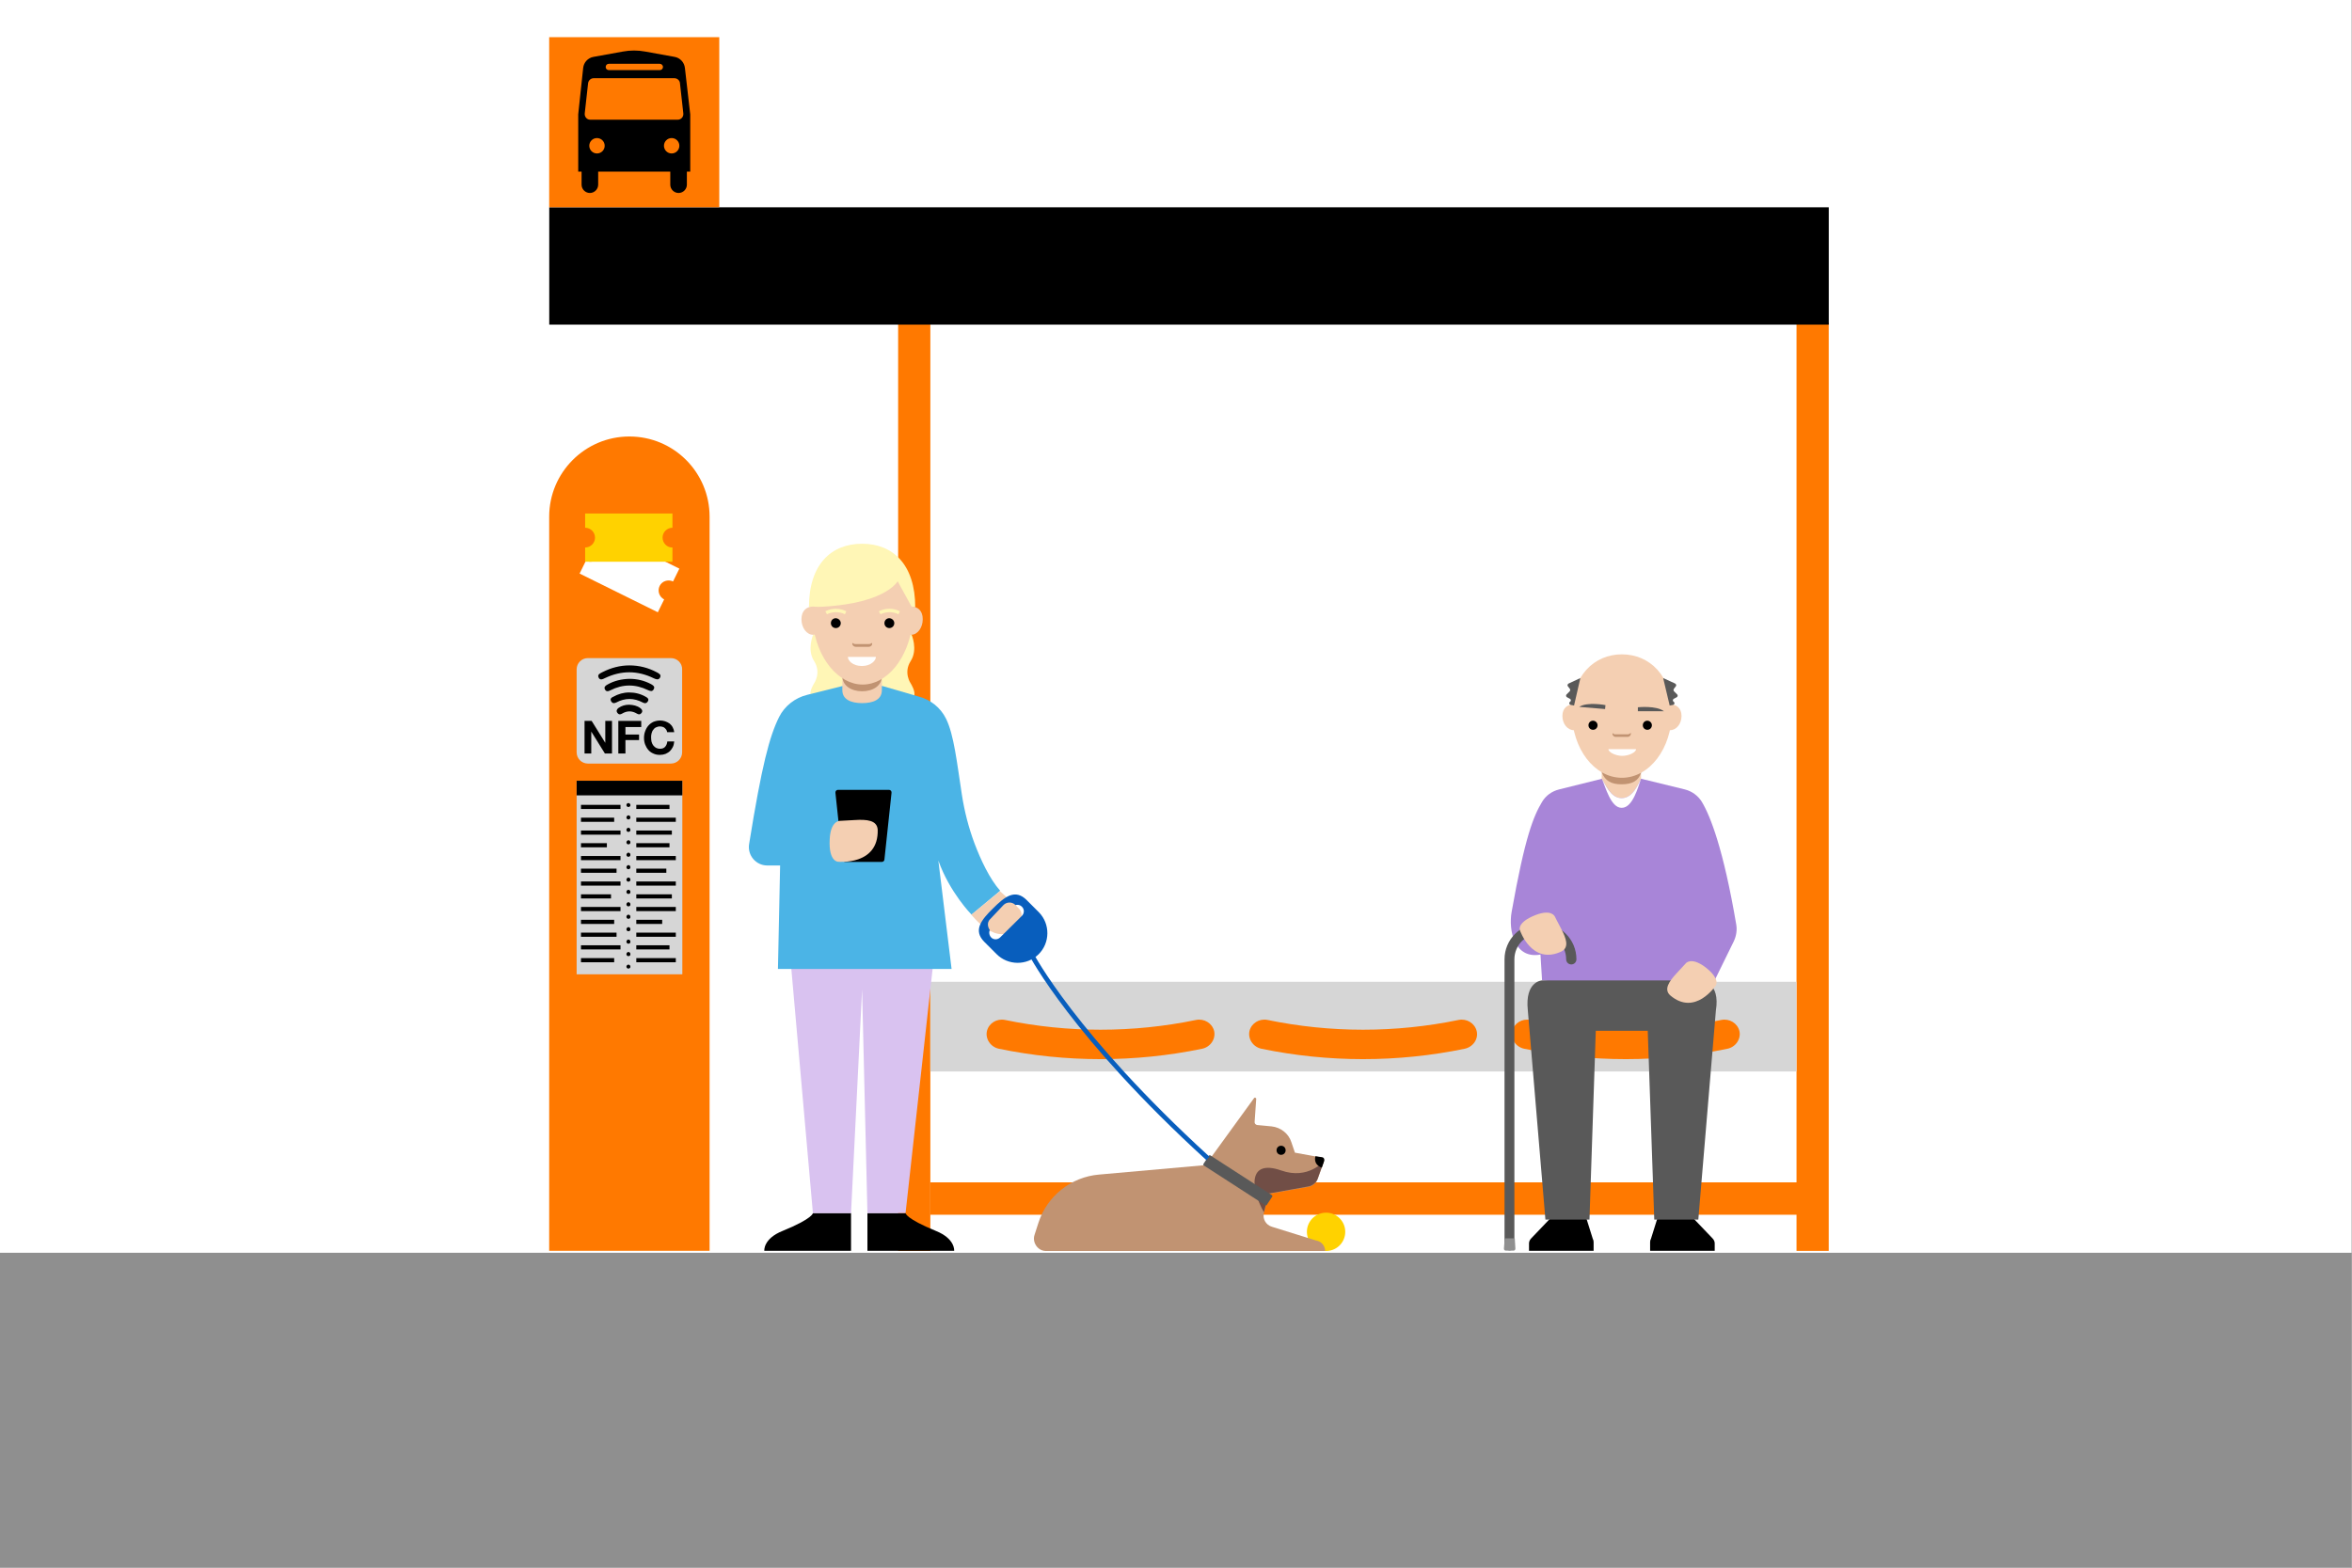 <?xml version="1.0" encoding="UTF-8"?>
<!-- Generator: Adobe Illustrator 22.1.0, SVG Export Plug-In . SVG Version: 6.00 Build 0)  -->
<svg version="1.1" xmlns="http://www.w3.org/2000/svg" xmlns:xlink="http://www.w3.org/1999/xlink" x="0px" y="0px" viewBox="0 0 1190.6 793.7" style="enable-background:new 0 0 1190.6 793.7;" xml:space="preserve">
<rect x="0" y="0" width="1190.6" height="793.7" fill="#333333" stroke="none"/>
<style type="text/css">
	.st0{fill:#FFFFFF;}
	.st1{fill:#8F8F8F;}
	.st2{fill:#FF7900;}
	.st3{fill:#D6D6D6;}
	.st4{fill:#FFD200;}
	.st5{fill-rule:evenodd;clip-rule:evenodd;}
	.st6{fill:#D9C2F0;}
	.st7{fill:#FFF6B6;}
	.st8{fill:#4BB4E6;}
	.st9{fill:#F4CFB2;}
	.st10{fill:#C19372;}
	.st11{fill:#714E46;}
	.st12{fill:#595959;}
	.st13{fill:#085EBD;}
	.st14{fill:#A885D8;}
</style>
<g id="Background">
	<rect x="0" class="st0" width="1190.5" height="793.7"/>
	<rect x="0" y="634.3" class="st1" width="1190.5" height="159.4"/>
</g>
<g id="Bus_stop_2">
	<g id="Bus_stop">
		<g>
			<g>
				<g>
					<g>
						<g>
							<g>
								<g>
									<g>
										
											<rect x="909.4" y="163.4" transform="matrix(-1 -1.224647e-16 1.224647e-16 -1 1835.112 796.747)" class="st2" width="16.3" height="469.9"/>
									</g>
								</g>
							</g>
						</g>
					</g>
				</g>
				<g>
					<g>
						<g>
							<g>
								<g>
									<g>
										
											<rect x="454.6" y="163.4" transform="matrix(-1 -1.224647e-16 1.224647e-16 -1 925.545 796.747)" class="st2" width="16.3" height="469.9"/>
									</g>
								</g>
							</g>
						</g>
					</g>
				</g>
				<g>
					<g>
						<g>
							<g>
								<g>
									<g>
										
											<rect x="470.9" y="497.2" transform="matrix(-1 -1.224647e-16 1.224647e-16 -1 1380.239 1039.696)" class="st3" width="438.4" height="45.4"/>
									</g>
								</g>
							</g>
						</g>
					</g>
					<g>
						<g>
							<g>
								<g>
									<path class="st2" d="M608.5,531c-33.9,7-68.9,7-102.8,0c-4.3-0.9-7-5-6.1-9l0,0c1-4,5-6.4,9.1-5.6           c31.9,6.6,64.9,6.6,96.8,0c4-0.8,8.1,1.6,9.1,5.6l0,0C615.5,526,612.8,530.1,608.5,531z"/>
								</g>
							</g>
						</g>
					</g>
					<g>
						<g>
							<g>
								<g>
									<path class="st2" d="M741.4,531c-33.9,7-68.9,7-102.8,0c-4.3-0.9-7-5-6.1-9l0,0c1-4,5-6.4,9.1-5.6           c31.9,6.6,64.9,6.6,96.8,0c4-0.8,8.1,1.6,9.1,5.6l0,0C748.5,526,745.7,530.1,741.4,531z"/>
								</g>
							</g>
						</g>
					</g>
					<g>
						<g>
							<g>
								<g>
									<path class="st2" d="M874.4,531c-33.9,7-68.9,7-102.8,0c-4.3-0.9-7-5-6.1-9l0,0c1-4,5-6.4,9.1-5.6           c31.9,6.6,64.9,6.6,96.8,0c4-0.8,8.1,1.6,9.1,5.6l0,0C881.4,526,878.7,530.1,874.4,531z"/>
								</g>
							</g>
						</g>
					</g>
				</g>
				<g>
					<g>
						<g>
							<g>
								<g>
									<g>
										
											<rect x="470.9" y="598.7" transform="matrix(-1 -1.224647e-16 1.224647e-16 -1 1393.938 1213.736)" class="st2" width="452.1" height="16.4"/>
									</g>
								</g>
							</g>
						</g>
					</g>
				</g>
			</g>
			<g>
				<g>
					<g>
						<g>
							<g>
								<g>
									
										<rect x="278" y="104.9" transform="matrix(-1 -1.224647e-16 1.224647e-16 -1 1203.733 269.253)" width="647.7" height="59.4"/>
								</g>
							</g>
						</g>
					</g>
				</g>
			</g>
			<g>
				<g>
					<g>
						<g>
							<g>
								<g>
									
										<rect x="278" y="18.9" transform="matrix(-1 -1.224647e-16 1.224647e-16 -1 642.101 123.821)" class="st2" width="86.1" height="86.1"/>
								</g>
							</g>
						</g>
					</g>
				</g>
			</g>
			<g>
				<g>
					<g>
						<g>
							<g>
								<g>
									<g>
										<path d="M292.7,57.9v29h1.7v6.6c0,2.3,1.9,4.2,4.2,4.2c2.3,0,4.2-1.9,4.2-4.2v-6.6h36.5v6.6c0,2.3,1.9,4.2,4.2,4.2            c2.3,0,4.2-1.9,4.2-4.2v-6.6h1.7v-29l-2.7-23.5c-0.3-2.8-2.4-5.1-5.2-5.6l-14.9-2.7c-3.7-0.7-7.6-0.7-11.3,0l-14.9,2.7            c-2.8,0.5-4.9,2.8-5.2,5.6L292.7,57.9z M335.6,33.9c0,0.9-0.7,1.6-1.6,1.6h-25.8c-0.9,0-1.6-0.7-1.6-1.6            c0-0.9,0.7-1.6,1.6-1.6h25.8C334.8,32.3,335.6,33,335.6,33.9z M336.1,73.8c0-2.1,1.7-3.9,3.9-3.9c2.1,0,3.9,1.7,3.9,3.9            c0,2.1-1.7,3.9-3.9,3.9C337.8,77.7,336.1,75.9,336.1,73.8z M298.3,73.8c0-2.1,1.7-3.9,3.9-3.9c2.1,0,3.9,1.7,3.9,3.9            c0,2.1-1.7,3.9-3.9,3.9C300,77.7,298.3,75.9,298.3,73.8z M296,57.4l1.7-15.3c0.2-1.4,1.4-2.5,2.8-2.5h40.9            c1.4,0,2.7,1.1,2.8,2.5l1.7,15.3c0.2,1.7-1.1,3.2-2.8,3.2h-44.4C297.1,60.6,295.8,59.1,296,57.4z"/>
									</g>
								</g>
							</g>
						</g>
					</g>
				</g>
			</g>
		</g>
		<g>
			<g>
				<g>
					<g>
						<g>
							<g>
								<rect x="278" y="326.7" class="st2" width="81.2" height="306.6"/>
							</g>
						</g>
					</g>
				</g>
			</g>
		</g>
		<g>
			<g>
				<g>
					<g>
						<g>
							<g>
								<path class="st2" d="M318.6,221c-22.4,0-40.6,18.2-40.6,40.6v65.1h81.2v-65.1C359.2,239.2,341.1,221,318.6,221z"/>
							</g>
						</g>
					</g>
				</g>
			</g>
		</g>
		<g>
			<g>
				<g>
					<g>
						<g>
							<g>
								<path class="st0" d="M333.9,296.7c1.2-2.5,4.3-3.5,6.8-2.3l3.2-6.5l-39.6-19.6l-3.2,6.5c2.5,1.2,3.5,4.3,2.3,6.8          c-1.2,2.5-4.3,3.5-6.8,2.3l-3.2,6.5l39.6,19.6l3.2-6.5C333.7,302.2,332.7,299.2,333.9,296.7z"/>
							</g>
						</g>
					</g>
				</g>
			</g>
		</g>
		<g>
			<g>
				<g>
					<g>
						<g>
							<g>
								<path class="st4" d="M335.4,272.2c0-2.8,2.3-5,5-5v-7.2h-44.2v7.2c2.8,0,5,2.3,5,5c0,2.8-2.3,5-5,5v7.2h44.2v-7.2          C337.7,277.3,335.4,275,335.4,272.2z"/>
							</g>
						</g>
					</g>
				</g>
			</g>
		</g>
		<g>
			<g>
				<g>
					<g>
						<g>
							<g>
								<rect x="291.9" y="395.3" class="st3" width="53.5" height="98"/>
							</g>
						</g>
					</g>
				</g>
			</g>
		</g>
		<g>
			<g>
				<g>
					<g>
						<g>
							<g>
								<rect x="291.9" y="395.3" width="53.5" height="7.4"/>
							</g>
						</g>
					</g>
				</g>
			</g>
		</g>
		<g>
			<g>
				<g>
					<g>
						<g>
							<g>
								<g>
									<g>
										<path d="M318.1,408.6c-0.6,0-1-0.5-1-1c0-0.6,0.5-1,1-1s1,0.4,1,1v0.1C319.2,408.1,318.7,408.6,318.1,408.6z"/>
									</g>
								</g>
							</g>
						</g>
					</g>
				</g>
			</g>
			<g>
				<g>
					<g>
						<g>
							<g>
								<g>
									<g>
										<path d="M318.1,484.1c-0.6,0-1-0.5-1-1c0-0.6,0.5-1.1,1-1.1s1,0.4,1,1v0.1C319.2,483.7,318.7,484.1,318.1,484.1z             M318.1,477.8c-0.6,0-1-0.5-1-1c0-0.6,0.5-1.1,1-1.1s1,0.4,1,1v0.1C319.2,477.4,318.7,477.8,318.1,477.8z M318.1,471.5            c-0.6,0-1-0.5-1-1s0.5-1.1,1-1.1s1,0.4,1,1v0.1C319.2,471.1,318.7,471.5,318.1,471.5z M318.1,465.2c-0.6,0-1-0.5-1-1            c0-0.6,0.5-1.1,1-1.1s1,0.4,1,1v0.1C319.2,464.8,318.7,465.2,318.1,465.2z M318.1,458.9c-0.6,0-1-0.5-1-1            c0-0.6,0.5-1.1,1-1.1s1,0.4,1,1v0.1C319.2,458.5,318.7,458.9,318.1,458.9z M318.1,452.6c-0.6,0-1-0.5-1-1            c0-0.6,0.5-1.1,1-1.1s1,0.4,1,1v0.1C319.2,452.2,318.7,452.6,318.1,452.6z M318.1,446.4c-0.6,0-1-0.5-1-1s0.5-1.1,1-1.1            s1,0.4,1,1v0.1C319.2,445.9,318.7,446.4,318.1,446.4z M318.1,440.1c-0.6,0-1-0.5-1-1s0.5-1.1,1-1.1s1,0.4,1,1v0.1            C319.2,439.6,318.7,440.1,318.1,440.1z M318.1,433.8c-0.6,0-1-0.5-1-1s0.5-1.1,1-1.1s1,0.4,1,1v0.1            C319.2,433.3,318.7,433.8,318.1,433.8z M318.1,427.5c-0.6,0-1-0.5-1-1s0.5-1.1,1-1.1s1,0.4,1,1v0.1            C319.2,427,318.7,427.5,318.1,427.5z M318.1,421.2c-0.6,0-1-0.5-1-1c0-0.6,0.5-1.1,1-1.1s1,0.4,1,1v0.1            C319.2,420.7,318.7,421.2,318.1,421.2z M318.1,414.9c-0.6,0-1-0.5-1-1s0.5-1.1,1-1.1s1,0.4,1,1v0.1            C319.2,414.4,318.7,414.9,318.1,414.9z"/>
									</g>
								</g>
							</g>
						</g>
					</g>
				</g>
			</g>
			<g>
				<g>
					<g>
						<g>
							<g>
								<g>
									<g>
										<path d="M318.1,490.4c-0.6,0-1-0.5-1-1s0.5-1,1-1s1,0.4,1,1v0C319.2,489.9,318.7,490.4,318.1,490.4z"/>
									</g>
								</g>
							</g>
						</g>
					</g>
				</g>
			</g>
		</g>
		<g>
			<g>
				<g>
					<g>
						<g>
							<g>
								<rect x="294.1" y="407.5" width="20" height="2.1"/>
							</g>
						</g>
					</g>
				</g>
			</g>
		</g>
		<g>
			<g>
				<g>
					<g>
						<g>
							<g>
								<rect x="294.1" y="414" width="16.8" height="2.1"/>
							</g>
						</g>
					</g>
				</g>
			</g>
		</g>
		<g>
			<g>
				<g>
					<g>
						<g>
							<g>
								<rect x="294.1" y="420.5" width="20" height="2.1"/>
							</g>
						</g>
					</g>
				</g>
			</g>
		</g>
		<g>
			<g>
				<g>
					<g>
						<g>
							<g>
								<rect x="294.1" y="426.9" width="13.1" height="2.1"/>
							</g>
						</g>
					</g>
				</g>
			</g>
		</g>
		<g>
			<g>
				<g>
					<g>
						<g>
							<g>
								<rect x="294.1" y="433.4" width="20" height="2.1"/>
							</g>
						</g>
					</g>
				</g>
			</g>
		</g>
		<g>
			<g>
				<g>
					<g>
						<g>
							<g>
								<rect x="294.1" y="439.8" width="18" height="2.1"/>
							</g>
						</g>
					</g>
				</g>
			</g>
		</g>
		<g>
			<g>
				<g>
					<g>
						<g>
							<g>
								<rect x="294.1" y="446.3" width="20" height="2.1"/>
							</g>
						</g>
					</g>
				</g>
			</g>
		</g>
		<g>
			<g>
				<g>
					<g>
						<g>
							<g>
								<rect x="294.1" y="452.8" width="15.2" height="2.1"/>
							</g>
						</g>
					</g>
				</g>
			</g>
		</g>
		<g>
			<g>
				<g>
					<g>
						<g>
							<g>
								<rect x="294.1" y="459.2" width="20" height="2.1"/>
							</g>
						</g>
					</g>
				</g>
			</g>
		</g>
		<g>
			<g>
				<g>
					<g>
						<g>
							<g>
								<rect x="294.1" y="465.7" width="16.8" height="2.1"/>
							</g>
						</g>
					</g>
				</g>
			</g>
		</g>
		<g>
			<g>
				<g>
					<g>
						<g>
							<g>
								<rect x="294.1" y="472.2" width="18" height="2.1"/>
							</g>
						</g>
					</g>
				</g>
			</g>
		</g>
		<g>
			<g>
				<g>
					<g>
						<g>
							<g>
								<rect x="294.1" y="478.6" width="20" height="2.1"/>
							</g>
						</g>
					</g>
				</g>
			</g>
		</g>
		<g>
			<g>
				<g>
					<g>
						<g>
							<g>
								<rect x="294.1" y="485.1" width="16.8" height="2.1"/>
							</g>
						</g>
					</g>
				</g>
			</g>
		</g>
		<g>
			<g>
				<g>
					<g>
						<g>
							<g>
								<g>
									<rect x="322.1" y="485.1" width="20" height="2.1"/>
								</g>
							</g>
						</g>
					</g>
				</g>
			</g>
			<g>
				<g>
					<g>
						<g>
							<g>
								<g>
									<rect x="322.1" y="478.6" width="16.8" height="2.1"/>
								</g>
							</g>
						</g>
					</g>
				</g>
			</g>
			<g>
				<g>
					<g>
						<g>
							<g>
								<g>
									<rect x="322.1" y="472.2" width="20" height="2.1"/>
								</g>
							</g>
						</g>
					</g>
				</g>
			</g>
			<g>
				<g>
					<g>
						<g>
							<g>
								<g>
									<rect x="322.1" y="465.7" width="13.1" height="2.1"/>
								</g>
							</g>
						</g>
					</g>
				</g>
			</g>
			<g>
				<g>
					<g>
						<g>
							<g>
								<g>
									<rect x="322.1" y="459.2" width="20" height="2.1"/>
								</g>
							</g>
						</g>
					</g>
				</g>
			</g>
			<g>
				<g>
					<g>
						<g>
							<g>
								<g>
									<rect x="322.1" y="452.8" width="18" height="2.1"/>
								</g>
							</g>
						</g>
					</g>
				</g>
			</g>
			<g>
				<g>
					<g>
						<g>
							<g>
								<g>
									<rect x="322.1" y="446.3" width="20" height="2.1"/>
								</g>
							</g>
						</g>
					</g>
				</g>
			</g>
			<g>
				<g>
					<g>
						<g>
							<g>
								<g>
									<rect x="322.1" y="439.8" width="15.2" height="2.1"/>
								</g>
							</g>
						</g>
					</g>
				</g>
			</g>
			<g>
				<g>
					<g>
						<g>
							<g>
								<g>
									<rect x="322.1" y="433.4" width="20" height="2.1"/>
								</g>
							</g>
						</g>
					</g>
				</g>
			</g>
			<g>
				<g>
					<g>
						<g>
							<g>
								<g>
									<rect x="322.1" y="426.9" width="16.8" height="2.1"/>
								</g>
							</g>
						</g>
					</g>
				</g>
			</g>
			<g>
				<g>
					<g>
						<g>
							<g>
								<g>
									<rect x="322.1" y="420.5" width="18" height="2.1"/>
								</g>
							</g>
						</g>
					</g>
				</g>
			</g>
			<g>
				<g>
					<g>
						<g>
							<g>
								<g>
									<rect x="322.1" y="414" width="20" height="2.1"/>
								</g>
							</g>
						</g>
					</g>
				</g>
			</g>
			<g>
				<g>
					<g>
						<g>
							<g>
								<g>
									<rect x="322.1" y="407.5" width="16.8" height="2.1"/>
								</g>
							</g>
						</g>
					</g>
				</g>
			</g>
		</g>
		<g>
			<g>
				<g>
					<g>
						<g>
							<g>
								<path class="st3" d="M339.6,333.2h-42c-3.2,0-5.7,2.6-5.7,5.7v42c0,3.2,2.6,5.7,5.7,5.7h42c3.2,0,5.7-2.6,5.7-5.7v-42          C345.4,335.8,342.8,333.2,339.6,333.2z"/>
							</g>
						</g>
					</g>
				</g>
			</g>
		</g>
		<g>
			<g>
				<g>
					<g>
						<g>
							<g>
								<g>
									<path class="st5" d="M309.3,354.9c0.5,1.1,1.4,1.4,2.6,0.8c4.5-2.4,9-2.4,13.5,0c1.1,0.6,2,0.4,2.6-0.7           c0.6-1.1-0.2-1.7-1.1-2.2c-2.6-1.5-5.4-2.2-8.4-2.2c-2.9,0-5.6,0.8-8.1,2.2C309.6,353.1,308.7,353.8,309.3,354.9z            M305,340.3c-1.1,0.6-2.7,1.1-2,2.7c0.7,1.6,2.1,0.9,3.3,0.3c8.2-3.9,16.4-3.9,24.6,0.1c1.1,0.5,2.4,1.1,3.2-0.3           c0.8-1.5-0.5-2.1-1.6-2.7c-4.3-2.3-8.9-3.5-13.9-3.5C313.9,336.9,309.3,338.1,305,340.3z M307.5,346.6           c-0.9,0.5-1.9,1.2-1.3,2.4c0.6,1.3,1.7,1.1,2.8,0.5c6.3-3.2,12.6-3.2,19-0.1c1.1,0.5,2.2,0.9,2.9-0.4           c0.8-1.4-0.3-2-1.3-2.6c-3.4-1.8-7-2.7-11-2.7C314.8,343.8,311,344.6,307.5,346.6z M312.5,360.9c0.6,0.9,1.5,1,2.4,0.4           c2.5-1.5,5-1.5,7.5,0c0.9,0.6,1.8,0.5,2.4-0.4c0.7-1,0.1-1.8-0.7-2.4c-1.6-1.2-3.5-1.6-5.6-1.7c-2,0-3.8,0.5-5.5,1.7           C312.3,359.1,311.8,359.9,312.5,360.9z"/>
								</g>
							</g>
						</g>
					</g>
				</g>
			</g>
		</g>
		<g>
			<g>
				<g>
					<g>
						<g>
							<path d="M295.9,365h3.6l6.9,11.1h0V365h3.4v16.5h-3.6l-6.9-11.1h0v11.1h-3.4V365z"/>
						</g>
					</g>
				</g>
			</g>
			<g>
				<g>
					<g>
						<g>
							<path d="M313,365h11.6v3.1h-8v3.8h6.9v2.8h-6.9v6.8H313V365z"/>
						</g>
					</g>
				</g>
			</g>
			<g>
				<g>
					<g>
						<g>
							<path d="M337.7,370.6c-0.1-0.4-0.2-0.8-0.4-1.1c-0.2-0.3-0.5-0.6-0.8-0.9c-0.3-0.3-0.7-0.5-1.1-0.6c-0.4-0.1-0.8-0.2-1.3-0.2         c-0.8,0-1.5,0.2-2.1,0.5c-0.6,0.3-1,0.7-1.4,1.3c-0.4,0.5-0.6,1.1-0.8,1.8c-0.2,0.7-0.2,1.4-0.2,2.1c0,0.7,0.1,1.4,0.2,2         c0.2,0.7,0.4,1.2,0.8,1.8c0.4,0.5,0.8,0.9,1.4,1.3c0.6,0.3,1.3,0.5,2.1,0.5c1.1,0,2-0.3,2.6-1c0.6-0.7,1-1.6,1.1-2.7h3.5         c-0.1,1-0.3,2-0.7,2.8c-0.4,0.8-0.9,1.5-1.5,2.1c-0.6,0.6-1.4,1-2.2,1.4c-0.8,0.3-1.8,0.5-2.8,0.5c-1.3,0-2.4-0.2-3.4-0.7         c-1-0.4-1.9-1.1-2.5-1.8c-0.7-0.8-1.2-1.7-1.6-2.7c-0.4-1-0.6-2.2-0.6-3.4c0-1.2,0.2-2.4,0.6-3.4c0.4-1.1,0.9-2,1.6-2.8         c0.7-0.8,1.5-1.4,2.5-1.9c1-0.4,2.1-0.7,3.4-0.7c0.9,0,1.7,0.1,2.6,0.4c0.8,0.3,1.5,0.6,2.2,1.1c0.6,0.5,1.2,1.1,1.6,1.9         c0.4,0.7,0.7,1.6,0.8,2.5H337.7z"/>
						</g>
					</g>
				</g>
			</g>
		</g>
		<g>
			<g>
				<g>
					<g>
						<g>
							<g>
								<g>
									<path d="M411.5,614.2c0,0,0.1,2.7-15.3,9c-10,4-9.3,10.1-9.3,10.1h43.9v-19.1H411.5z"/>
								</g>
							</g>
						</g>
					</g>
				</g>
			</g>
		</g>
		<g>
			<g>
				<g>
					<g>
						<g>
							<g>
								<g>
									<path d="M458.4,614.2c0,0-0.1,2.7,15.3,9c10,4,9.3,10.1,9.3,10.1h-43.9v-19.1H458.4z"/>
								</g>
							</g>
						</g>
					</g>
				</g>
			</g>
		</g>
		<g>
			<g>
				<g>
					<g>
						<g>
							<g>
								<path class="st0" d="M436.4,351.9"/>
							</g>
						</g>
					</g>
				</g>
			</g>
		</g>
		<g>
			<g>
				<g>
					<g>
						<g>
							<g>
								<polygon class="st6" points="398.5,467 411.5,614.2 430.8,614.2 436.4,500.9 439.1,614.2 458.4,614.2 474.7,467         "/>
							</g>
						</g>
					</g>
				</g>
			</g>
		</g>
		<g>
			<g>
				<g>
					<g>
						<g>
							<g>
								<path class="st7" d="M411.7,321.2c0,0-3.4,7.6,0.4,13.5c3.8,5.9,0,11.3,0,11.3s-2.7,4.2-1.7,6.5c19.4-6.1,19.4-6.1,19.4-6.1          v-25.2H411.7z"/>
							</g>
						</g>
					</g>
				</g>
			</g>
		</g>
		<g>
			<g>
				<g>
					<g>
						<g>
							<g>
								<path class="st7" d="M461.4,321.2c0,0,3.4,7.6-0.4,13.5c-3.8,5.9,0,11.3,0,11.3s2.7,4.2,1.7,6.5          c-19.4-6.1-19.4-6.1-19.4-6.1v-25.2H461.4z"/>
							</g>
						</g>
					</g>
				</g>
			</g>
		</g>
		<g>
			<g>
				<g>
					<g>
						<g>
							<g>
								<path class="st8" d="M491.8,463.1c0,0-11.1-11.3-16.8-27.4l6.7,54.9h-87.9l1.1-52.4l-6.5,0c-5.7,0-10.1-5.1-9.2-10.8          c6.4-39.8,10.3-54.6,15.2-64.4c2.8-5.6,8.1-9.7,14.2-11.2l18-4.5h20l18.2,5.3c6.1,1.5,11.3,5.6,14.1,11.3          c4,8.1,5.5,22.2,8,38.4c1.3,8.4,3.4,16.7,6.4,24.7c3.1,8.2,7.6,17.9,13,24L491.8,463.1z"/>
							</g>
						</g>
					</g>
				</g>
			</g>
		</g>
		<g>
			<g>
				<g>
					<g>
						<g>
							<g>
								<path class="st9" d="M446.4,340.3v9.2c0,4.8-4.5,6.5-10,6.5l0,0c-5.5,0-10-1.8-10-6.5v-9.2H446.4z"/>
							</g>
						</g>
					</g>
				</g>
			</g>
		</g>
		<g>
			<g>
				<g>
					<g>
						<g>
							<g>
								<path class="st10" d="M446.4,333.2v9.2c0,4.8-4.5,7.6-10,7.6l0,0c-5.5,0-10-2.9-10-7.6v-9.2H446.4z"/>
							</g>
						</g>
					</g>
				</g>
			</g>
		</g>
		<g>
			<g>
				<g>
					<g>
						<g>
							<g>
								<path class="st9" d="M462,315c-2,18.6-13.2,31.6-25.3,31.6c-12.1,0-23.4-13-25.3-31.6c-2.3-22,9.3-34.3,25.3-34.3          C452.6,280.7,464.3,293,462,315z"/>
							</g>
						</g>
					</g>
				</g>
			</g>
		</g>
		<g>
			<g>
				<g>
					<g>
						<g>
							<g>
								<path d="M425.6,315.5c0,1.4-1.1,2.5-2.5,2.5c-1.4,0-2.5-1.1-2.5-2.5c0-1.4,1.1-2.5,2.5-2.5          C424.5,313.1,425.6,314.2,425.6,315.5z"/>
							</g>
						</g>
					</g>
				</g>
			</g>
		</g>
		<g>
			<g>
				<g>
					<g>
						<g>
							<g>
								<path d="M452.7,315.5c0,1.4-1.1,2.5-2.5,2.5c-1.4,0-2.5-1.1-2.5-2.5c0-1.4,1.1-2.5,2.5-2.5          C451.6,313.1,452.7,314.2,452.7,315.5z"/>
							</g>
						</g>
					</g>
				</g>
			</g>
		</g>
		<g>
			<g>
				<g>
					<g>
						<g>
							<g>
								<path class="st7" d="M409.5,307.4c0-21.8,11.4-32.1,26.9-32.1c15.5,0,26.9,10.4,26.9,32.2l-1.7-0.1l-7.2-13.1          C454.4,294.2,447.9,307,409.5,307.4z"/>
							</g>
						</g>
					</g>
				</g>
			</g>
		</g>
		<g>
			<g>
				<g>
					<g>
						<g>
							<g>
								<path class="st9" d="M491.7,463.1c0,0,13.7,17.6,22.8,5.8c3.5-3.3,3.2-7.2,1.1-9.1c-2.2-2-9.4-8.6-9.4-8.6L491.7,463.1z"/>
							</g>
						</g>
					</g>
				</g>
			</g>
		</g>
		<g>
			<g>
				<g>
					<g>
						<g>
							<g>
								<path class="st9" d="M467.1,313.5c0,4.3-2.6,7.9-5.9,7.9c-3.2,0-5.9-3.5-5.9-7.9c0-4.3,2.6-6.4,5.9-6.4          C464.5,307.1,467.1,309.1,467.1,313.5z"/>
							</g>
						</g>
					</g>
				</g>
			</g>
		</g>
		<g>
			<g>
				<g>
					<g>
						<g>
							<g>
								<path class="st9" d="M417.5,313.5c0,4.3-2.6,7.9-5.9,7.9c-3.2,0-5.9-3.5-5.9-7.9c0-4.3,2.6-6.4,5.9-6.4          C414.9,307.1,417.5,309.1,417.5,313.5z"/>
							</g>
						</g>
					</g>
				</g>
			</g>
		</g>
		<g>
			<g>
				<g>
					<g>
						<g>
							<g>
								<path d="M446.4,436.4h-18.6c-0.7,0-1.3-0.5-1.3-1.2l-3.6-33.8c-0.1-0.8,0.5-1.5,1.3-1.5H450c0.8,0,1.4,0.7,1.3,1.5          l-3.6,33.8C447.7,435.8,447.1,436.4,446.4,436.4z"/>
							</g>
						</g>
					</g>
				</g>
			</g>
		</g>
		<g>
			<g>
				<g>
					<g>
						<g>
							<g>
								<path class="st9" d="M424.2,436.3c0,0,20.6,2.1,20.1-16.2c-0.3-4.8-5.4-5.3-11.7-4.9c-3,0.2-7.4,0.4-7.4,0.4          s-4.8-0.2-5.2,9.4C419.4,436.3,424.2,436.3,424.2,436.3z"/>
							</g>
						</g>
					</g>
				</g>
			</g>
		</g>
		<g>
			<g>
				<g>
					<g>
						<g>
							<g>
								<g>
									<path class="st0" d="M443.4,332.6c0,1.8-2.5,4.6-7.1,4.6c-4.7,0-7.1-2.8-7.1-4.6H443.4z"/>
								</g>
							</g>
						</g>
					</g>
				</g>
			</g>
		</g>
		<g>
			<g>
				<g>
					<g>
						<g>
							<g>
								<path class="st10" d="M439.8,326.1h-6.7c-0.7,0-1.2-0.3-1.6-0.6c-0.3,1,0.6,2,1.8,2h6.3c1.3,0,2.2-1,1.8-2          C441,325.8,440.5,326.1,439.8,326.1z"/>
							</g>
						</g>
					</g>
				</g>
			</g>
		</g>
		<g>
			<g>
				<g>
					<g>
						<g>
							<g>
								
									<ellipse transform="matrix(0.974 -0.229 0.229 0.974 -124.871 170.013)" class="st4" cx="670.8" cy="623.5" rx="9.7" ry="9.7"/>
							</g>
						</g>
					</g>
				</g>
			</g>
		</g>
		<g>
			<g>
				<g>
					<g>
						<g>
							<g>
								<path class="st10" d="M523.7,625.2l2-6.2c4.4-13.5,16.5-23.1,30.6-24.3l53.9-4.8l24.6-33.9c0.3-0.5,1.1-0.2,1.1,0.4          l-0.8,11.6c-0.1,0.8,0.5,1.5,1.3,1.6l7.3,0.7c4.6,0.5,8.6,3.6,10,8l1.8,5.3l13.6,2.5c0.9,0.2,1.4,1.1,1.1,1.9l-3.2,9          c-0.7,2-2.4,3.5-4.6,3.9l-20.2,3.6l-2.4,9.5c-0.8,3.1,1,6.2,4,7.1l22.5,7c2.6,0.4,4.5,2.7,4.5,5.3l0,0l-141.5,0          C525.3,633.3,522.4,629,523.7,625.2z"/>
							</g>
						</g>
					</g>
				</g>
			</g>
		</g>
		<g>
			<g>
				<g>
					<g>
						<g>
							<g>
								<path class="st11" d="M639.8,613.8l2.4-9.5l20.2-3.6c2.1-0.4,3.8-1.9,4.6-3.9l3.2-9c0,0-7.9,9.7-21.7,4.8          C631.6,586.7,633,601.7,639.8,613.8z"/>
							</g>
						</g>
					</g>
				</g>
			</g>
		</g>
		<g>
			<g>
				<g>
					<g>
						<g>
							<g>
								<path d="M650.8,582.4c0,1.3-1,2.3-2.3,2.3c-1.3,0-2.3-1-2.3-2.3c0-1.3,1-2.3,2.3-2.3C649.8,580.1,650.8,581.1,650.8,582.4z"/>
							</g>
						</g>
					</g>
				</g>
			</g>
		</g>
		<g>
			<g>
				<g>
					<g>
						<g>
							<g>
								<path d="M665.9,585.4c0,0-1.5,4,3.2,5.8l1.2-3.4c0.3-0.9-0.2-1.8-1.1-1.9L665.9,585.4z"/>
							</g>
						</g>
					</g>
				</g>
			</g>
		</g>
		<g>
			<g>
				<g>
					<g>
						<g>
							<g>
								<path class="st12" d="M640.5,610.2l-31.1-20.1c-0.3-0.2-0.4-0.5-0.2-0.8l2.7-4.1c0.2-0.3,0.5-0.4,0.8-0.2l31.1,20.1          c0.3,0.2,0.4,0.5,0.2,0.8l-2.7,4.1C641.1,610.3,640.8,610.4,640.5,610.2z"/>
							</g>
						</g>
					</g>
				</g>
			</g>
		</g>
		<g>
			<g>
				<g>
					<g>
						<path class="st13" d="M502.7,459.9c-5.9,5.8-10.3,11.1-4.4,17l6.1,6.1c5.8,5.9,15.4,6,21.3,0.2c5.9-5.8,6-15.4,0.2-21.3        l-6.1-6.1C513.9,449.8,508.6,454,502.7,459.9z M517.3,463.7l-11,10.9c-1.3,1.3-3.4,1.3-4.6,0s-1.3-3.4,0-4.6l11-10.9        c1.3-1.3,3.4-1.3,4.6,0C518.6,460.3,518.6,462.4,517.3,463.7z"/>
					</g>
				</g>
			</g>
		</g>
		<g>
			<g>
				<g>
					<g>
						<path class="st9" d="M501.6,471.5c-1.7-1.6-2.1-4.4-0.5-6l6.8-7.2c1.6-1.7,4.3-1.8,6-0.2l0,0c1.7,1.6,1.8,4.3,0.2,6l-6.8,7.2        L501.6,471.5z"/>
					</g>
				</g>
			</g>
		</g>
		<g>
			<g>
				<g>
					<g>
						<path class="st7" d="M427.7,311c-2.8-1.4-6.2-1.4-9.1,0c-0.3-0.5-0.5-1-0.8-1.5c3.3-1.7,7.3-1.7,10.6,0        C428.2,310,427.9,310.5,427.7,311z"/>
					</g>
				</g>
			</g>
		</g>
		<g>
			<g>
				<g>
					<g>
						<path class="st7" d="M454.8,311c-2.8-1.4-6.2-1.4-9.1,0c-0.3-0.5-0.5-1-0.8-1.5c3.3-1.7,7.3-1.7,10.6,0        C455.3,310,455,310.5,454.8,311z"/>
					</g>
				</g>
			</g>
		</g>
		<g>
			<g>
				<g>
					<g>
						<g>
							<path class="st13" d="M610.7,587.4c-68-62.1-89.5-103.3-89.7-103.7l2.1-1.1c0.2,0.4,21.5,41.2,89.1,103L610.7,587.4z"/>
						</g>
					</g>
				</g>
			</g>
		</g>
		<g>
			<g>
				<g>
					<g>
						<g>
							<path class="st14" d="M862.7,507.1l-82.1-10.8l-0.8-13c-13.1,2.4-16.3-12.1-14.6-21.6c6.8-38.3,11.1-48.5,15.4-55.7         c1.9-3.2,5-5.4,8.6-6.3l21.7-5.4h19.9l22.1,5.4c3.6,0.9,6.7,3.2,8.6,6.3c4.3,7.2,10.9,23.8,17.4,62.1c0.5,2.9,0,5.8-1.2,8.4         L862.7,507.1z"/>
						</g>
					</g>
				</g>
			</g>
			<g>
				<path class="st9" d="M820.8,404.1h0.2c5.5,0,8.3-7.1,9.7-9.8c0,0,0,0,0,0v-5.8h-19.9v5.8c0,0,0,0,0,0      C812.6,396.9,815.4,404.1,820.8,404.1z"/>
				<path class="st0" d="M820.8,409h0.2c5.5,0,8.3-10.7,9.7-14.7c-1.4,2.7-4.2,9.8-9.7,9.8h-0.2c-5.5,0-8.3-7.2-9.9-9.8      C812.6,398.2,815.4,409,820.8,409z"/>
			</g>
			<g>
				<g>
					<g>
						<g>
							<path class="st10" d="M810.9,385.5v5.8c1.7,3.9,4.5,5.8,9.9,5.8l0,0c5.5,0,8.6-1.8,9.9-5.8v-5.8H810.9z"/>
						</g>
					</g>
				</g>
			</g>
			<g>
				<g>
					<g>
						<g>
							<path class="st9" d="M795.7,360.5c0,18.4,11.3,33.3,25.3,33.3s25.3-14.9,25.3-33.3c0-18.4-11.3-29.2-25.3-29.2         S795.7,342.2,795.7,360.5z"/>
						</g>
					</g>
				</g>
			</g>
			<g>
				<g>
					<g>
						<g>
							<path class="st9" d="M790.9,362.5c0,4,2.6,7.2,5.8,7.2c3.2,0,5.8-3.2,5.8-7.2c0-4-2.6-5.9-5.8-5.9         C793.5,356.6,790.9,358.5,790.9,362.5z"/>
						</g>
					</g>
				</g>
			</g>
			<g>
				<g>
					<g>
						<g>
							<path class="st9" d="M839.6,362.5c0,4,2.6,7.2,5.8,7.2c3.2,0,5.8-3.2,5.8-7.2c0-4-2.6-5.9-5.8-5.9         C842.2,356.6,839.6,358.5,839.6,362.5z"/>
						</g>
					</g>
				</g>
			</g>
			<g>
				<g>
					<g>
						<g>
							<path d="M831.6,367.2c0,1.3,1,2.3,2.3,2.3s2.3-1,2.3-2.3c0-1.2-1-2.3-2.3-2.3S831.6,365.9,831.6,367.2z"/>
						</g>
					</g>
				</g>
			</g>
			<g>
				<g>
					<g>
						<g>
							<path d="M804.1,367.2c0,1.3,1,2.3,2.3,2.3c1.3,0,2.3-1,2.3-2.3c0-1.2-1-2.3-2.3-2.3C805.1,364.9,804.1,365.9,804.1,367.2z"/>
						</g>
					</g>
				</g>
			</g>
			<g>
				<g>
					<g>
						<g>
							<path class="st0" d="M814.2,379.3c0,1.6,3.7,3.4,7,3.4c3.3,0,7-1.8,7-3.4H814.2z"/>
						</g>
					</g>
				</g>
			</g>
			<g>
				<g>
					<g>
						<path d="M802.6,615.5l3.7,11.8c0.3,0.5,0.4,1.1,0.4,1.7v4.3h-32.7v-3.8h0c0-1,0.5-1.9,1.2-2.6l10.9-11.4H802.6z"/>
					</g>
				</g>
			</g>
			<g>
				<g>
					<g>
						<path d="M839.4,615.5l-3.7,11.8c-0.3,0.5-0.4,1.1-0.4,1.7v4.3h32.7v-3.8h0c0-1-0.5-1.9-1.2-2.6l-10.9-11.4H839.4z"/>
					</g>
				</g>
			</g>
			<g>
				<g>
					<g>
						<path class="st12" d="M804.6,617.5h-22.3l-8.9-105.9c-1.6-14.9,7.2-15.2,7.2-15.2h81c0,0,9.3,1,7,15.2l-8.9,105.9h-22.3        l-3.3-95.6h-26.3L804.6,617.5z"/>
					</g>
				</g>
			</g>
			<g>
				<g>
					<g>
						<g>
							<path class="st10" d="M823.9,371.8h-6.2c-0.6,0-1.1-0.3-1.4-0.7c-0.3,1,0.5,2,1.7,2h5.8c1.2,0,2-1,1.7-2.1         C825.1,371.5,824.5,371.8,823.9,371.8z"/>
						</g>
					</g>
				</g>
			</g>
			<g>
				<g>
					<g>
						<g>
							<path class="st12" d="M799.4,357.9l13.1,1.1l0.2-2C812.7,357,803.5,355.2,799.4,357.9z"/>
						</g>
					</g>
				</g>
				<g>
					<g>
						<g>
							<path class="st12" d="M842.3,360.1h-13.2v-2C829.1,358.1,838.4,357.1,842.3,360.1z"/>
						</g>
					</g>
				</g>
			</g>
			<g>
				<g>
					<g>
						<g>
							<path class="st9" d="M868.5,499c0,0-10.4,15.8-23.1,4.9c-3.2-3-0.6-6.9,3.3-11.1c1.9-2,4.6-5,4.6-5s2.6-3.5,9.7,1.7         C871.2,495.7,868.5,499,868.5,499z"/>
						</g>
					</g>
				</g>
			</g>
			<g>
				<g>
					<path class="st12" d="M764.2,633.1c-1.4,0-2.6-1.1-2.6-2.6V485.7c0-10,8.1-18.2,18.2-18.2s18.2,8.1,18.2,18.2       c0,1.4-1.1,2.6-2.6,2.6c-1.4,0-2.6-1.1-2.6-2.6c0-7.2-5.9-13.1-13.1-13.1s-13.1,5.9-13.1,13.1v144.8       C766.8,631.9,765.7,633.1,764.2,633.1z"/>
				</g>
				<path class="st1" d="M766.2,633.2h-4c-0.5,0-0.9-0.4-0.9-1l0.4-5.2h5.1l0.3,5.2C767.1,632.8,766.7,633.2,766.2,633.2z"/>
			</g>
			<g>
				<g>
					<g>
						<g>
							<path class="st9" d="M769.4,471c0,0,6,17.9,21.1,10.7c3.9-2.1,2.4-6.5-0.3-11.6c-1.3-2.4-3.1-6-3.1-6s-1.6-4-9.8-0.8         C767.6,467.1,769.4,471,769.4,471z"/>
						</g>
					</g>
				</g>
			</g>
		</g>
		<path class="st12" d="M796.8,357.2l-1.7-0.3c-0.8-0.2-1-1.2-0.3-1.6l0,0c0.6-0.4,0.5-1.2-0.1-1.5l-1.5-0.8c-0.5-0.3-0.6-1-0.2-1.4    l1.6-1.6c0.3-0.3,0.3-0.8,0.1-1.2l-1-1.3c-0.4-0.4-0.2-1.1,0.3-1.4l6-2.8L796.8,357.2z"/>
		<path class="st12" d="M845.2,357.2l1.7-0.3c0.8-0.2,1-1.2,0.3-1.6l0,0c-0.6-0.4-0.5-1.2,0.1-1.5l1.5-0.8c0.5-0.3,0.6-1,0.2-1.4    l-1.6-1.6c-0.3-0.3-0.3-0.8-0.1-1.2l1-1.3c0.4-0.4,0.2-1.1-0.3-1.4l-6.1-2.8L845.2,357.2z"/>
	</g>
</g>
</svg>
